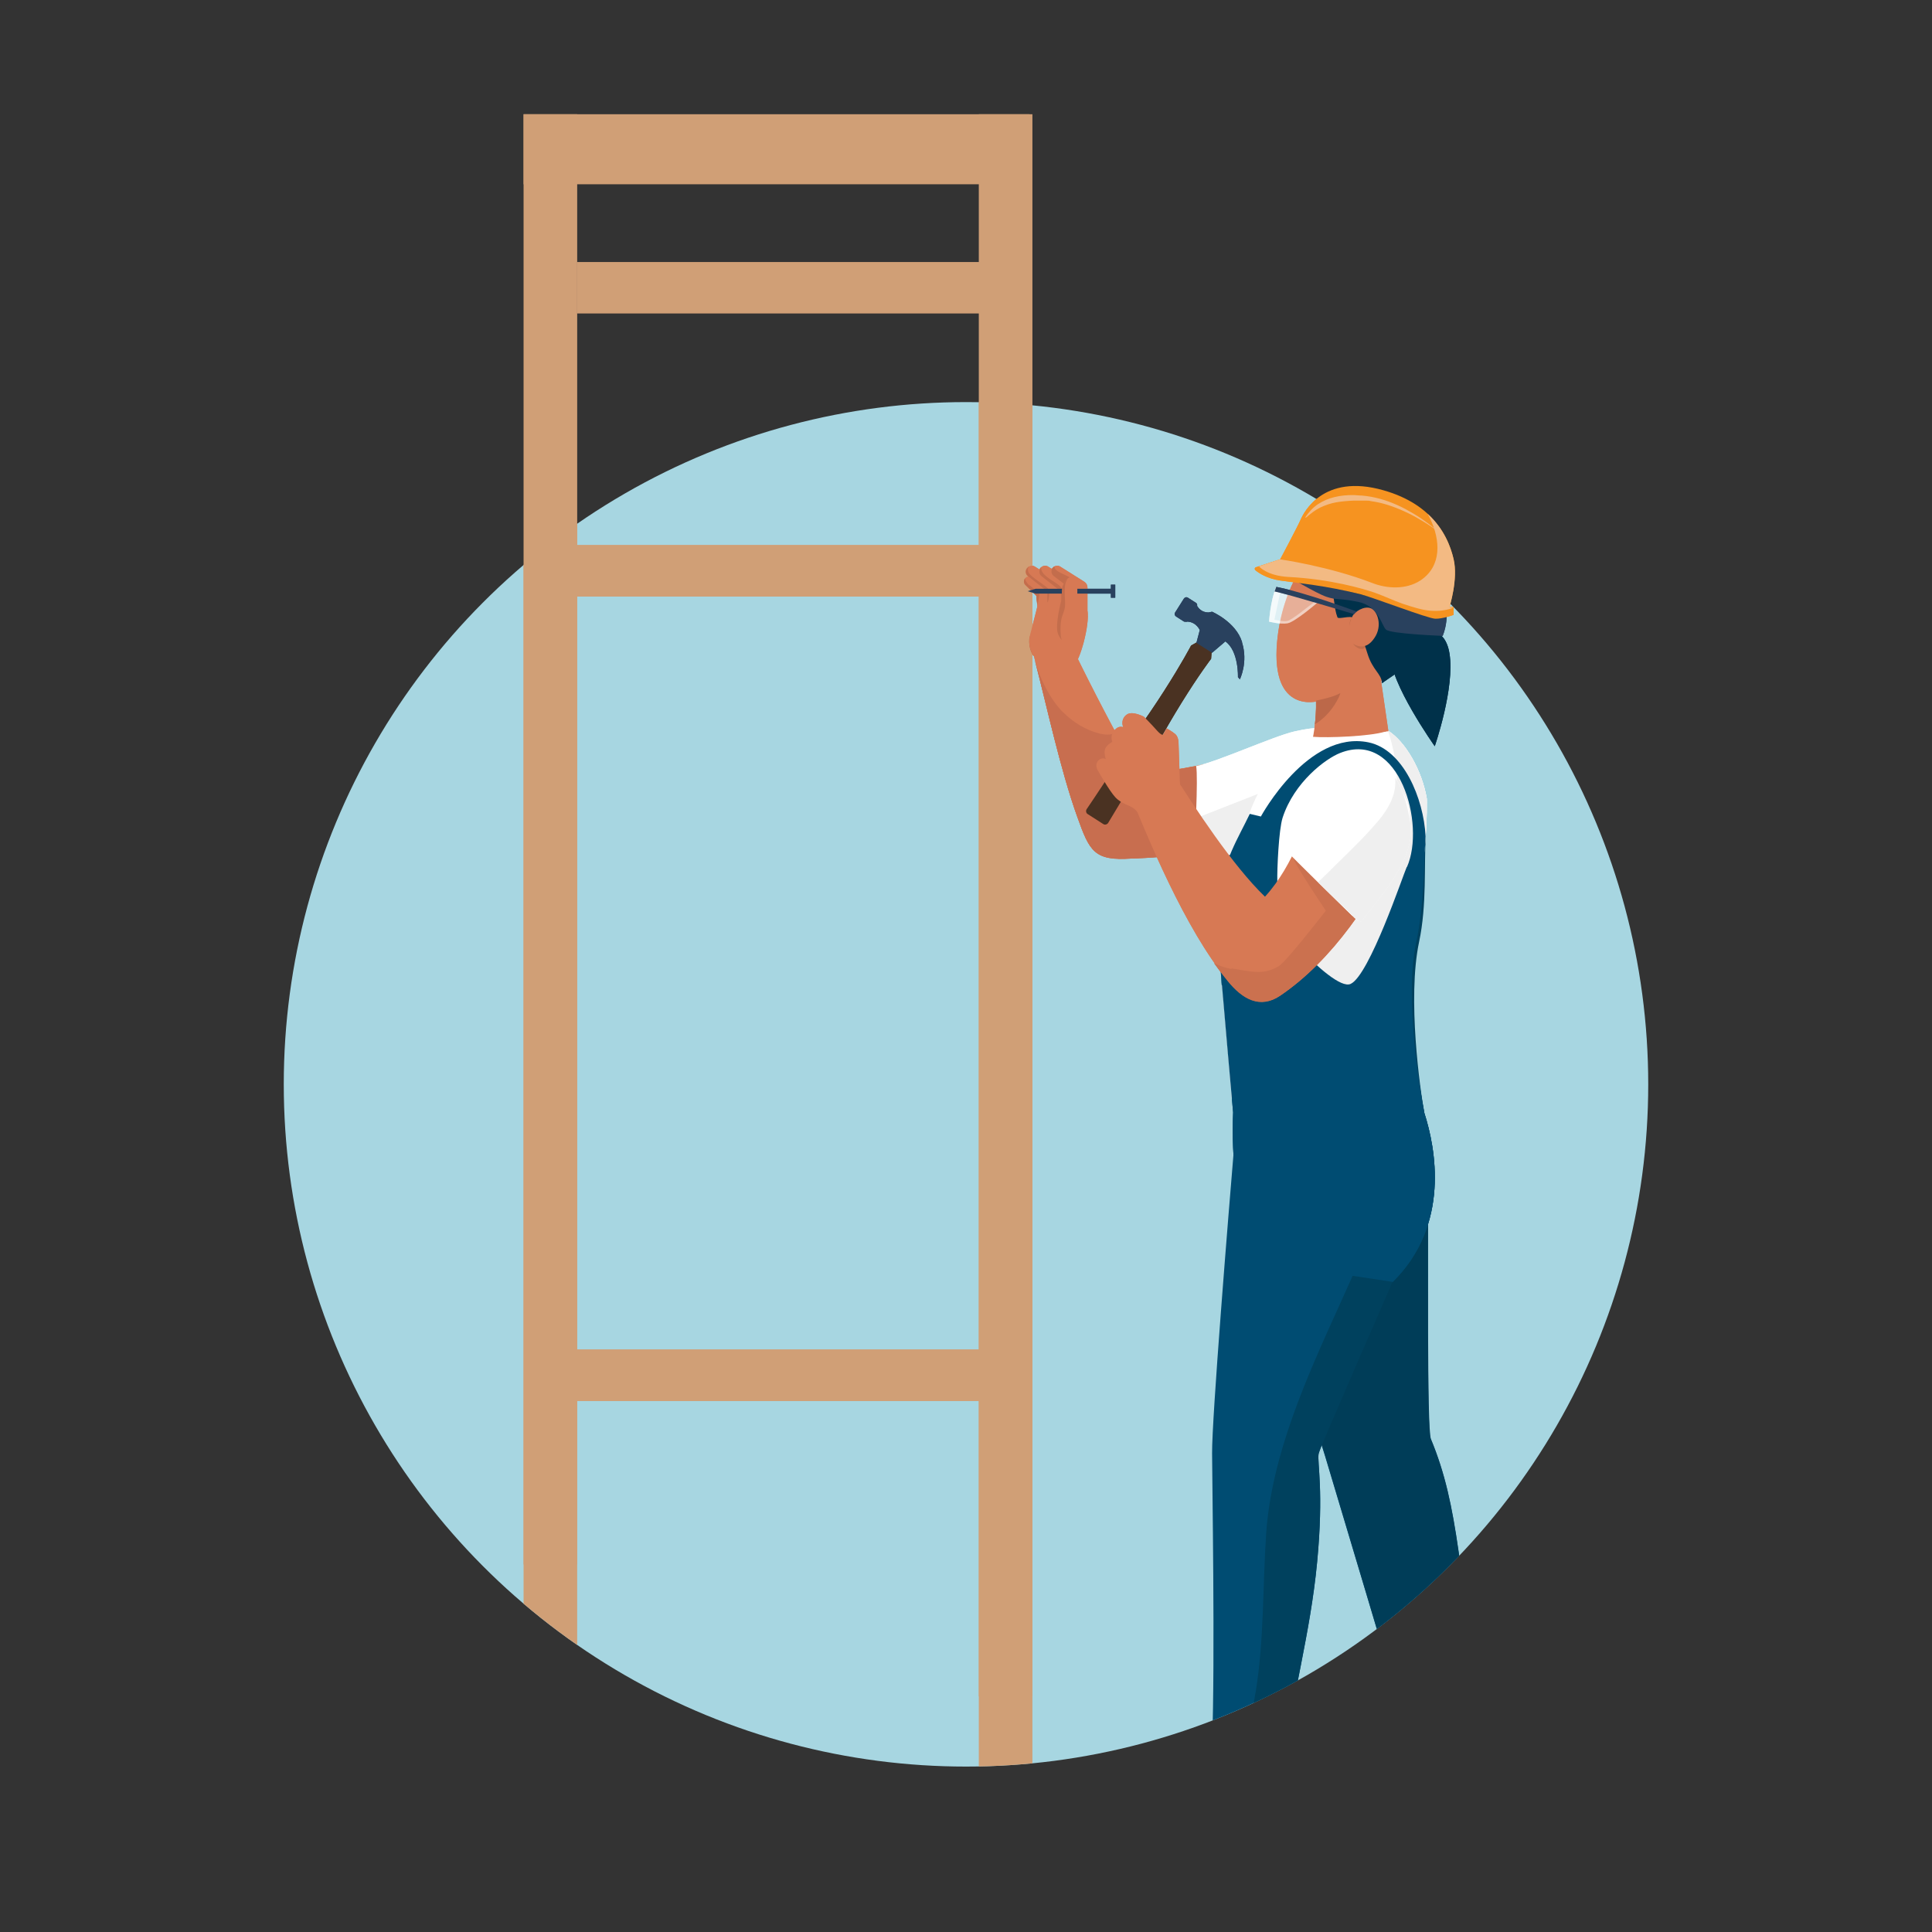 <?xml version="1.0" encoding="UTF-8"?><svg id="a" xmlns="http://www.w3.org/2000/svg" xmlns:xlink="http://www.w3.org/1999/xlink" viewBox="0 0 80 80"><rect x="0" y="0" width="80" height="80" fill="#333333" stroke="none"/><defs><style>.c{fill:none;}.d{opacity:.1;}.e{fill:#f3ba83;}.f{fill:#004c72;}.g{fill:#003d58;}.h{fill:#00415e;}.i{fill:#00314a;}.j{fill:#f69320;}.k,.l{fill:#fff;}.m{fill:#efefef;}.n{fill:#b96649;}.o{fill:#bc6849;}.p{fill:#c36d4c;}.q{fill:#a7d6e1;}.r{fill:#cb714f;}.s{fill:#d09f76;}.t{fill:#c86e4f;}.u{fill:#d77954;}.v{fill:#29415e;}.w{fill:#4a3222;}.x{clip-path:url(#b);}.l{opacity:.4;}</style><clipPath id="b"><circle class="c" cx="40" cy="44.9" r="28.25"/></clipPath></defs><circle class="q" cx="40" cy="44.9" r="28.25"/><g class="x"><g><rect class="s" x="21.68" y="4.73" width="20.95" height="2.9"/><rect class="s" x="40.53" y="4.73" width="2.22" height="69.7"/><rect class="s" x="23.89" y="10.85" width="18.73" height="2.13"/><path class="s" d="M23.13,55.87c0,.52-.02,1.04-.03,1.56,0,.19,0,.38-.01,.58h19.32v-2.13H23.13Z"/><rect class="s" x="22.32" y="22.57" width="20.3" height="2.13"/><rect class="s" x="21.68" y="4.73" width="2.22" height="69.7"/><g><g><path class="i" d="M61.22,71.68s.62,1.86,.38,2.81h-5.36s-.52,.09-1.17-.53c0,0,.2-.77,1.71-.9,1.42-.12,2.09-1.34,2.09-1.34l2.36-.05Z"/><path class="i" d="M52.98,71.68s.62,1.86,.38,2.81h-5.36s-.52,.09-1.17-.53c0,0,.2-.87,1.71-.9,.9-.01,2.31-1.34,2.31-1.34l2.14-.04Z"/><path class="f" d="M52.08,49.38c.66,2.93,1.1,5.59,2.78,10.89,0,0,3.4,11.33,3.53,11.87l3.05-.08c-1.05-7.06-1.01-9.64-2.2-12.48-.18-.42-.1-8.01-.12-9.82l-7.05-.38Z"/><path class="f" d="M51.14,47.02c-.29,3.46-.96,11.72-.95,13.15,0,.95,.13,8.54,0,12.05l3.06,.36c.23-2.23,1.01-4.93,1.29-7.89,.28-2.95,0-4.09,.06-4.48,.04-.27,3.19-8.6,4.1-10.54l-7.56-2.65Z"/><path class="g" d="M55.94,54.08c.62-1.45,1.15-2.93,1.71-4.4l1.48,.08c.02,1.81-.05,9.39,.12,9.82,1.18,2.84,1.15,5.43,2.2,12.48l-3.05,.08c-.14-.54-3.53-11.87-3.53-11.87-.31-.97-.57-1.85-.81-2.66,.75-1.11,1.36-2.29,1.89-3.52Z"/><path class="i" d="M58.95,26.07s.89-.15,1.07,.99c.23,1.42-.61,3.84-.61,3.84,0,0-1.89-2.67-1.81-3.75s1.35-1.07,1.35-1.07Z"/><path class="u" d="M54.73,22.54s.02,0,.02-.01c.13-.1,1.35-1.03,2.77-.35,1.49,.72,2.87,2.45,.6,5.23-1.19,1.46-3.53,1.62-3.53,1.62,0,0-1.97,.58-1.71-2.43,.21-2.39,1.46-3.87,1.84-4.06Z"/><path class="i" d="M56.04,25.59c-.12-.12-.62,.07-.66-.03-.31-.81,.23-1.63-1.9-1.79,.57-1.35,.6-1.31,.76-1.37,0,0,1.8-.94,3.29-.22,1.49,.72,2.93,2.62,.67,5.4-.11,.14-.84,.6-.97,.71-.04-.42-.39-.52-.61-1.24-.33-1.05-.44-1.33-.56-1.45Z"/><path class="u" d="M44.41,26.83c.86,1.78,1.79,3.54,2.75,5.26,1.64-.21,3.27-.52,4.87-.94l1.13-.38c.65-.17,2.08,3.33,2.08,3.33-2.71,.65-5.59,1.37-8.37,1.44-1.57,.11-1.75-.3-2.26-1.72-.72-1.99-1.28-4.68-1.81-6.7l1.62-.29Z"/><path class="t" d="M44.01,29.48c.41,.42,.96,.76,1.54,.9,.22,.05,.46,.07,.65-.05,.32,.59,.64,1.18,.96,1.77,1.64-.21,3.27-.52,4.87-.94l1.13-.38c.65-.17,2.08,3.33,2.08,3.33-2.71,.65-5.59,1.37-8.37,1.44-1.57,.11-1.75-.3-2.26-1.72-.69-1.92-1.24-4.49-1.76-6.49,.23,.81,.61,1.57,1.16,2.15Z"/><path class="n" d="M42.8,27.16c-.1-.11-.24-.44-.16-.84,.03,.28,.09,.56,.16,.84Z"/><path class="k" d="M49.53,31.72c.84-.16,3.22-1.24,4.06-1.43,1.02-.24,1.38-.12,1.38-.12,.65-.17,.27,4.45,.27,4.45-1.92,.46-3.86,.75-5.82,.91,.06-.61,.2-3.33,.11-3.81Z"/><path class="m" d="M52.67,32.64c1.02-.42,2.08-1.03,2.58-2.05,.23,1.12-.01,4.03-.01,4.03-1.92,.46-3.86,.75-5.82,.91,.03-.27,.07-.93,.1-1.64,.25-.12,2.53-.99,3.15-1.25Z"/><path class="k" d="M58.65,44.83c-.87,.06-2.2,.14-3.07,.23-1.52,.16-3.05,.31-4.57,.44-.11-1.23-.26-3.02-.41-4.7-.17-2.02,.47-3.32,.44-3.82-.03-.5,.42-3.84,1.83-5.25,.46-.46,1.25-1.33,1.38-1.38,1.06-.37,2.25-.72,3.24-.08,.72,.46,1.39,1.63,1.59,2.8,0,0,.1,3.38-.95,5.96-.65,1.6,.18,4.18,.52,5.81Z"/><path class="m" d="M53.02,40.21c1.78-.95,3.35-2.29,4.14-4.19,.74-1.78,.95-3.92,.31-5.76h.02c.72,.47,1.39,1.64,1.59,2.81,0,0,.1,3.38-.95,5.96-.65,1.6,.18,4.18,.52,5.81-.87,.06-2.2,.14-3.07,.23-1.52,.16-3.05,.31-4.57,.44-.1-1.11-.23-2.67-.36-4.2,.81-.33,1.61-.68,2.38-1.09Z"/><path class="f" d="M50.6,40.8c.17,1.96,.35,4.07,.46,5.26h0c-.19,4.16,1.24,6.21,1.24,6.21l5.37,.81c2.4-2.36,1.77-5.55,1.31-6.98-.18-.96-.83-4.76-.34-7.07,.33-1.54,.31-3.18,.39-4.4-.08-1.57-.92-3.59-2.36-3.89-2.52-.52-4.46,3.07-4.46,3.07,0,0-.24-.06-.46-.11-.45,.96-1.16,2.04-1.16,3.27,0,.5-.17,1.8,0,3.82Zm7.65-4.9c-.16,.36-1.54,4.47-2.32,4.84-.39,.19-1.4-.72-2.08-1.43-.55-.56-.95-2.07-.96-2.83-.01-.51,.06-2.12,.22-2.62,.48-1.48,1.79-2.45,2.38-2.68,2.46-.98,3.55,2.96,2.77,4.72Z"/><path class="h" d="M51.99,70.09c.36-2.18,.29-4.4,.44-6.6,.45-6.49,5.83-12.88,4.98-16.48,0-.05,0-.1,0-.14,.03-.96-.03-1.91,0-2.87,.02-1.08,.09-2.16,.14-3.25,.06-1.15,.12-2.3,.17-3.45,.27-.71,.47-1.29,.53-1.41,.66-1.47,0-4.46-1.66-4.84-.01-.12-.03-.23-.05-.35,.05,0,.09,.01,.14,.02,1.43,.3,2.27,2.32,2.36,3.89-.08,1.22,.05,2.85-.28,4.4-.49,2.32,.04,6.12,.22,7.07,.46,1.43,1.09,4.62-1.31,6.98,0,0-3.04,6.95-3.07,7.13-.06,.39,.22,1.53-.06,4.48-.28,2.96-1.06,5.66-1.29,7.89l-1.81-.21c.25-.74,.43-1.51,.55-2.28Z"/><g><path class="w" d="M50.19,27l-.64-.4-.23,.13s-.38,.73-1.13,1.9c-.75,1.17-1.17,1.68-1.59,2.4-.35,.61-1.3,2.03-1.6,2.47-.05,.07-.03,.17,.04,.21l.64,.41c.07,.05,.17,.02,.21-.05,.27-.45,1.14-1.92,1.54-2.5,.48-.68,.76-1.28,1.49-2.46,.73-1.18,1.23-1.83,1.23-1.83l.02-.26Z"/><path class="v" d="M51.43,26.58c-.26-.83-1.24-1.25-1.24-1.25l-.15,.03c-.29,0-.42-.19-.47-.27,.01-.05,0-.1-.05-.13l-.33-.21c-.06-.04-.13-.02-.17,.04l-.36,.57c-.04,.06-.02,.13,.04,.17l.33,.21s.1,.02,.14,0c.37,.02,.51,.35,.51,.35l-.14,.53,.65,.41,.55-.47c.56,.4,.52,1.48,.52,1.48l.08,.09s.35-.7,.09-1.53Z"/></g><path class="u" d="M57.34,30.3c-.62,.19-2.37,.26-2.97,.21,.04-.19,.25-1.4,.01-2.31,0,0,2.13-1.86,2.81,.02l.3,2.06c-.05,0-.1,.01-.16,.03Z"/><path class="u" d="M48.86,32.51l-.06-1.77s0-.22-.13-.34c-.13-.11-.36-.24-.36-.24l-.15,.26s-.05,.06-.27-.19c-.22-.25-.52-.55-.52-.55,0,0-.46-.25-.7-.1-.24,.16-.21,.41-.16,.53,0,0-.14-.06-.28,.05-.32,.25-.17,.56-.17,.56,0,0-.21,.1-.29,.27-.08,.17,.02,.44,.02,.44,0,0-.16-.08-.29,.04-.21,.2-.03,.45-.03,.45,0,0,.46,.82,.71,1.09,.27,.29,.59,.32,.77,.47s.4,.41,.44,.47c.04,.06,1.46-1.43,1.46-1.43Z"/><path class="u" d="M48.49,31.89c1,1.58,2.55,3.95,3.89,5.24,1.23-1.35,1.7-3.13,2.44-4.8l3.18,2.53c-1.15,2.37-2.79,4.87-4.98,6.36-.84,.57-1.57,.14-2.17-.6-1.79-2.16-3.33-5.93-4.24-8.18l1.87-.56Z"/><path class="r" d="M51,40.1c.77,.12,1.31,.3,1.96-.1,.32-.2,1.94-2.29,1.94-2.29,0,0-1.35-2.01-1.33-2.15,.08-.55,1.13-.37,.85-.81-.12-.18-.24-.37-.37-.55,.25-.62,.49-1.25,.76-1.86l3.18,2.53c-1.15,2.37-2.79,4.87-4.98,6.36-.84,.57-1.57,.14-2.17-.6-.19-.23-.38-.49-.57-.75,.22,.11,.46,.2,.72,.24Z"/><path class="o" d="M54.45,29.99c.03-.27,.06-.62,.05-.98,.44-.09,.76-.18,1-.31,0,.06-.31,.84-1.05,1.29Z"/><path class="k" d="M56.02,37.92h-.02c-.07-.05-2.05-2.04-2.28-2.3,.56-.87,.86-2.87,1.75-3.39,1.62-.93,2.62,.29,2.84,1.12,.31,1.19-.31,3-2.21,4.58-.03,0-.05-.01-.08-.02Z"/><path class="k" d="M56.25,38.14h-.02c-.09-.06-2.76-2.68-3.04-2.99,.67-1.03,1.24-2.13,1.73-3.25,0,0,2.88-1.99,3.48,2.19,.21,1.45-1.17,2.95-2.04,4.07-.03,0-.06-.02-.1-.03Z"/><path class="m" d="M55.09,36.03c.66-.65,1.34-1.29,1.94-1.99,.47-.55,.81-1.16,.74-1.83,.28,.41,.5,1.01,.63,1.89,.21,1.45-1.17,2.95-2.04,4.07-.03,0-.06-.02-.1-.03h-.02s-.88-.84-1.66-1.61c.17-.17,.35-.34,.52-.5Z"/><g><path class="u" d="M44.19,27.29s.85-1.29,.84-1.92c0-.3-.17-.32-.68-.33-.51-.01-1.35-.11-1.35-.11,0,0-.16,.66-.34,1.33-.13,.49,.09,.88,.18,.94,.09,.05,1.35,.09,1.35,.09Z"/><path class="u" d="M43.57,23.54c.07-.11,.22-.15,.33-.08l1,.63c.08,.05,.13,.14,.13,.24v.98c0,.17-.14,.31-.31,.31s-.31-.14-.31-.31v-.82l-.8-.63c-.1-.08-.12-.21-.05-.32Z"/><path class="u" d="M43.07,23.54c.07-.11,.22-.15,.33-.08l1,.63c.08,.05,.13,.14,.13,.24v.98c0,.17-.14,.31-.31,.31s-.31-.14-.31-.31v-.82l-.8-.63c-.1-.08-.12-.21-.05-.32Z"/><path class="u" d="M42.46,23.93c.08-.08,.21-.08,.29,0l.6,.53s.06,.08,.06,.14v.7c0,.15-.11,.27-.25,.28s-.18-.18-.19-.32l-.06-.59-.47-.46c-.06-.08-.06-.2,.02-.27Z"/><path class="p" d="M42.63,24.23c.06,.06,.34,.27,.4,.34,.04,.05-.06,.37-.07,.5l-.05-.41-.47-.46c-.06-.08-.05-.19,.01-.26,0,.11,.08,.21,.17,.3Z"/><path class="u" d="M42.52,23.54c.07-.11,.22-.15,.33-.08l1,.63c.08,.05,.13,.14,.13,.24v.98c0,.17-.14,.31-.31,.31s-.31-.14-.31-.31v-.82l-.8-.63c-.1-.08-.12-.21-.05-.32Z"/><path class="p" d="M42.52,23.54s.06-.07,.1-.09c-.06,.06-.08,.16-.02,.27,.11,.19,.68,.51,.82,.67,.06,.07,0,.55-.05,.55v-.45l-.8-.63c-.1-.08-.12-.21-.05-.32Z"/><path class="p" d="M43.07,23.54s.03-.04,.05-.06c-.07,.29,.45,.55,.63,.68,.25,.17,.31,.31,.35,.63,.02,.23,.05,.47,.21,.66,.03,.04,.07,.07,.12,.1-.05,.04-.12,.07-.19,.07-.17,0-.31-.14-.31-.31v-.82l-.8-.63c-.1-.08-.12-.21-.05-.32Z"/><path class="p" d="M43.57,23.54s.06-.07,.1-.09c0,.05,0,.1,.05,.14,.15,.15,.5,.24,.65,.37,.14,.12,.09,1.03,.1,1.24l-.38-1-.46-.35c-.1-.08-.12-.21-.05-.32Z"/><g><rect class="v" x="46.01" y="24.21" width=".18" height=".54" transform="translate(92.19 48.96) rotate(-180)"/><polygon class="v" points="42.88 24.58 46.11 24.58 46.11 24.38 42.88 24.38 42.55 24.48 42.88 24.58"/></g></g><path class="v" d="M59.9,25.5s.02,.37-.16,.83c0,0-2.16-.08-2.35-.26-.19-.18-.3-.98-1.16-1.15-.86-.17-.87-.06-1.31-.21s-1.61-.86-1.61-.86l6.59,1.66Z"/><path class="j" d="M60.02,25.13s.36-1.15,.17-1.98c-.2-.83-.78-2.25-2.91-2.85-2.5-.71-3.3,.94-3.42,1.21-.12,.28-.85,1.65-.85,1.65l-1.01,.33c-.05,.02-.06,.08-.02,.12,.15,.12,.48,.35,1.05,.43,.8,.12,1.84,.2,3.32,.57,.51,.13,2.77,1,3.08,1.01,.31,.01,.76-.16,.76-.16v-.32l-.15-.02Z"/><path class="e" d="M60.16,25.14v.03c-.1,.04-.64,.25-1.46,.02-.21-.06-.42-.12-.62-.19-.39-.14-.77-.32-1.16-.46-.47-.16-1.81-.56-3.57-.65-.89-.05-1.21-.43-1.22-.44l.87-.29s2.04,.29,3.82,.98c.61,.24,1.4,.28,1.99-.1,.91-.6,.83-1.69,.41-2.56-.03-.07-.07-.14-.11-.21,.69,.63,.96,1.36,1.08,1.88,.2,.83-.17,1.98-.17,1.98l.14,.02Z"/><path class="e" d="M59.41,21.89c-.19-.16-.39-.3-.59-.44-.21-.14-.42-.26-.64-.38-.44-.23-.91-.41-1.41-.5-.06-.01-.12-.02-.19-.03-.06,0-.13-.02-.19-.02-.12,0-.25-.02-.37-.02-.25,0-.5,.02-.75,.08-.25,.06-.49,.16-.7,.3-.21,.14-.39,.34-.52,.54l.02,.02c.19-.16,.37-.31,.59-.42,.21-.1,.44-.18,.67-.22,.23-.04,.47-.06,.71-.07,.12,0,.24,0,.36,0,.06,0,.12,0,.18,0,.06,0,.12,0,.18,.02,.47,.06,.94,.22,1.38,.42,.22,.1,.44,.21,.65,.34,.21,.12,.42,.25,.62,.4v-.02Z"/><path class="d" d="M55.94,25.64c.09-.19,.49-.45,.77-.33,.27,.12,.54,.6,.19,1.12-.36,.54-.57,.5-.78,.33-.21-.17-.32-.86-.19-1.12Z"/><path class="u" d="M56,25.52c.09-.19,.49-.45,.77-.33,.27,.12,.49,.72,.14,1.23-.36,.54-.77,.33-.98,.17s-.06-.81,.07-1.07Z"/><g><path class="l" d="M54.58,24.93s-.96,.83-1.27,.88c-.3,.05-.76-.07-.76-.07,0,0,.05-.84,.29-1.43l1.74,.63Z"/><path class="l" d="M54.58,24.93s-.96,.83-1.27,.88c-.3,.05-.76-.07-.76-.07,0,0,.05-.84,.29-1.43l.19,.12-.26,1.23s.38,.09,.54,.05c.21-.05,.87-.61,1.14-.8,.14-.1,.13,.03,.13,.03Z"/><path class="v" d="M52.84,24.3c1.24,.24,3.33,1.02,3.33,1.02-.05,.05-.1,.11-.1,.11,0,0-2.79-.84-3.29-.94l.07-.19Z"/></g></g><path class="u" d="M43.94,24.92l.05-.62s.13-.4,.36-.4,.26,.09,.26,.18v.78c.24,.47,.42,.45,.42,.45,.1,.56-.32,2.09-.57,2.24-.25,.14-.54-.95-.65-1.34-.11-.39,.13-1.29,.13-1.29Z"/><path class="p" d="M43.94,24.92l.05-.62s.09-.27,.24-.36c-.24,.25-.1,.88-.13,1.17-.02,.2-.13,.38-.16,.58-.03,.18-.03,.38-.02,.56,0,.09,.02,.17,.04,.25-.07-.09-.13-.19-.16-.28-.11-.39,.13-1.29,.13-1.29Z"/></g></g></g><g><rect class="s" x="21.68" y="4.73" width="20.95" height="2.9"/><rect class="s" x="40.53" y="4.73" width="2.22" height="65.51"/><rect class="s" x="23.89" y="10.85" width="18.73" height="2.13"/><path class="s" d="M23.13,55.87c0,.52-.02,1.04-.03,1.56,0,.19,0,.38-.01,.58h19.32v-2.13H23.13Z"/><rect class="s" x="22.32" y="22.57" width="20.3" height="2.13"/><rect class="s" x="21.68" y="4.73" width="2.22" height="60.05"/><g><g><path class="i" d="M58.95,26.07s.89-.15,1.07,.99c.23,1.42-.61,3.84-.61,3.84,0,0-1.89-2.67-1.81-3.75s1.35-1.07,1.35-1.07Z"/><path class="u" d="M54.73,22.54s.02,0,.02-.01c.13-.1,1.35-1.03,2.77-.35,1.49,.72,2.87,2.45,.6,5.23-1.19,1.46-3.53,1.62-3.53,1.62,0,0-1.97,.58-1.71-2.43,.21-2.39,1.46-3.87,1.84-4.06Z"/><path class="i" d="M56.04,25.59c-.12-.12-.62,.07-.66-.03-.31-.81,.23-1.63-1.9-1.79,.57-1.35,.6-1.31,.76-1.37,0,0,1.8-.94,3.29-.22,1.49,.72,2.93,2.62,.67,5.4-.11,.14-.84,.6-.97,.71-.04-.42-.39-.52-.61-1.24-.33-1.05-.44-1.33-.56-1.45Z"/><path class="u" d="M44.41,26.83c.86,1.78,1.79,3.54,2.75,5.26,1.64-.21,3.27-.52,4.87-.94l1.13-.38c.65-.17,2.08,3.33,2.08,3.33-2.71,.65-5.59,1.37-8.37,1.44-1.57,.11-1.75-.3-2.26-1.72-.72-1.99-1.28-4.68-1.81-6.7l1.62-.29Z"/><path class="t" d="M44.01,29.48c.41,.42,.96,.76,1.54,.9,.22,.05,.46,.07,.65-.05,.32,.59,.64,1.18,.96,1.77,1.64-.21,3.27-.52,4.87-.94l1.13-.38c.65-.17,2.08,3.33,2.08,3.33-2.71,.65-5.59,1.37-8.37,1.44-1.57,.11-1.75-.3-2.26-1.72-.69-1.92-1.24-4.49-1.76-6.49,.23,.81,.61,1.57,1.16,2.15Z"/><path class="n" d="M42.8,27.16c-.1-.11-.24-.44-.16-.84,.03,.28,.09,.56,.16,.84Z"/><path class="k" d="M49.53,31.72c.84-.16,3.22-1.24,4.06-1.43,1.02-.24,1.38-.12,1.38-.12,.65-.17,.27,4.45,.27,4.45-1.92,.46-3.86,.75-5.82,.91,.06-.61,.2-3.33,.11-3.81Z"/><path class="m" d="M52.67,32.64c1.02-.42,2.08-1.03,2.58-2.05,.23,1.12-.01,4.03-.01,4.03-1.92,.46-3.86,.75-5.82,.91,.03-.27,.07-.93,.1-1.64,.25-.12,2.53-.99,3.15-1.25Z"/><path class="k" d="M58.65,44.83c-.87,.06-2.2,.14-3.07,.23-1.52,.16-3.05,.31-4.57,.44-.11-1.23-.26-3.02-.41-4.7-.17-2.02,.47-3.32,.44-3.82-.03-.5,.42-3.84,1.83-5.25,.46-.46,1.25-1.33,1.38-1.38,1.06-.37,2.25-.72,3.24-.08,.72,.46,1.39,1.63,1.59,2.8,0,0,.1,3.38-.95,5.96-.65,1.6,.18,4.18,.52,5.81Z"/><path class="m" d="M53.02,40.21c1.78-.95,3.35-2.29,4.14-4.19,.74-1.78,.95-3.92,.31-5.76h.02c.72,.47,1.39,1.64,1.59,2.81,0,0,.1,3.38-.95,5.96-.65,1.6,.18,4.18,.52,5.81-.87,.06-2.2,.14-3.07,.23-1.52,.16-3.05,.31-4.57,.44-.1-1.11-.23-2.67-.36-4.2,.81-.33,1.61-.68,2.38-1.09Z"/><path class="f" d="M50.6,40.8c.17,1.96,.35,4.07,.46,5.26h0c-.19,4.16,1.24,6.21,1.24,6.21l5.37,.81c2.4-2.36,1.77-5.55,1.31-6.98-.18-.96-.83-4.76-.34-7.07,.33-1.54,.31-3.18,.39-4.4-.08-1.57-.92-3.59-2.36-3.89-2.52-.52-4.46,3.07-4.46,3.07,0,0-.24-.06-.46-.11-.45,.96-1.16,2.04-1.16,3.27,0,.5-.17,1.8,0,3.82Zm7.65-4.9c-.16,.36-1.54,4.47-2.32,4.84-.39,.19-1.4-.72-2.08-1.43-.55-.56-.95-2.07-.96-2.83-.01-.51,.06-2.12,.22-2.62,.48-1.48,1.79-2.45,2.38-2.68,2.46-.98,3.55,2.96,2.77,4.72Z"/><g><path class="w" d="M50.19,27l-.64-.4-.23,.13s-.38,.73-1.13,1.9c-.75,1.17-1.17,1.68-1.59,2.4-.35,.61-1.3,2.03-1.6,2.47-.05,.07-.03,.17,.04,.21l.64,.41c.07,.05,.17,.02,.21-.05,.27-.45,1.14-1.92,1.54-2.5,.48-.68,.76-1.28,1.49-2.46,.73-1.18,1.23-1.83,1.23-1.83l.02-.26Z"/><path class="v" d="M51.43,26.58c-.26-.83-1.24-1.25-1.24-1.25l-.15,.03c-.29,0-.42-.19-.47-.27,.01-.05,0-.1-.05-.13l-.33-.21c-.06-.04-.13-.02-.17,.04l-.36,.57c-.04,.06-.02,.13,.04,.17l.33,.21s.1,.02,.14,0c.37,.02,.51,.35,.51,.35l-.14,.53,.65,.41,.55-.47c.56,.4,.52,1.48,.52,1.48l.08,.09s.35-.7,.09-1.53Z"/></g><path class="u" d="M57.34,30.3c-.62,.19-2.37,.26-2.97,.21,.04-.19,.25-1.4,.01-2.31,0,0,2.13-1.86,2.81,.02l.3,2.06c-.05,0-.1,.01-.16,.03Z"/><path class="u" d="M48.86,32.51l-.06-1.77s0-.22-.13-.34c-.13-.11-.36-.24-.36-.24l-.15,.26s-.05,.06-.27-.19c-.22-.25-.52-.55-.52-.55,0,0-.46-.25-.7-.1-.24,.16-.21,.41-.16,.53,0,0-.14-.06-.28,.05-.32,.25-.17,.56-.17,.56,0,0-.21,.1-.29,.27-.08,.17,.02,.44,.02,.44,0,0-.16-.08-.29,.04-.21,.2-.03,.45-.03,.45,0,0,.46,.82,.71,1.09,.27,.29,.59,.32,.77,.47s.4,.41,.44,.47c.04,.06,1.46-1.43,1.46-1.43Z"/><path class="u" d="M48.49,31.89c1,1.58,2.55,3.95,3.89,5.24,1.23-1.35,1.7-3.13,2.44-4.8l3.18,2.53c-1.15,2.37-2.79,4.87-4.98,6.36-.84,.57-1.57,.14-2.17-.6-1.79-2.16-3.33-5.93-4.24-8.18l1.87-.56Z"/><path class="r" d="M51,40.1c.77,.12,1.31,.3,1.96-.1,.32-.2,1.94-2.29,1.94-2.29,0,0-1.35-2.01-1.33-2.15,.08-.55,1.13-.37,.85-.81-.12-.18-.24-.37-.37-.55,.25-.62,.49-1.25,.76-1.86l3.18,2.53c-1.15,2.37-2.79,4.87-4.98,6.36-.84,.57-1.57,.14-2.17-.6-.19-.23-.38-.49-.57-.75,.22,.11,.46,.2,.72,.24Z"/><path class="o" d="M54.45,29.99c.03-.27,.06-.62,.05-.98,.44-.09,.76-.18,1-.31,0,.06-.31,.84-1.05,1.29Z"/><path class="k" d="M56.02,37.92h-.02c-.07-.05-2.05-2.04-2.28-2.3,.56-.87,.86-2.87,1.75-3.39,1.62-.93,2.62,.29,2.84,1.12,.31,1.19-.31,3-2.21,4.58-.03,0-.05-.01-.08-.02Z"/><path class="k" d="M56.25,38.14h-.02c-.09-.06-2.76-2.68-3.04-2.99,.67-1.03,1.24-2.13,1.73-3.25,0,0,2.88-1.99,3.48,2.19,.21,1.45-1.17,2.95-2.04,4.07-.03,0-.06-.02-.1-.03Z"/><path class="m" d="M55.09,36.03c.66-.65,1.34-1.29,1.94-1.99,.47-.55,.81-1.16,.74-1.83,.28,.41,.5,1.01,.63,1.89,.21,1.45-1.17,2.95-2.04,4.07-.03,0-.06-.02-.1-.03h-.02s-.88-.84-1.66-1.61c.17-.17,.35-.34,.52-.5Z"/><g><path class="u" d="M44.19,27.29s.85-1.29,.84-1.92c0-.3-.17-.32-.68-.33-.51-.01-1.35-.11-1.35-.11,0,0-.16,.66-.34,1.33-.13,.49,.09,.88,.18,.94,.09,.05,1.35,.09,1.35,.09Z"/><path class="u" d="M43.57,23.54c.07-.11,.22-.15,.33-.08l1,.63c.08,.05,.13,.14,.13,.24v.98c0,.17-.14,.31-.31,.31s-.31-.14-.31-.31v-.82l-.8-.63c-.1-.08-.12-.21-.05-.32Z"/><path class="u" d="M43.07,23.54c.07-.11,.22-.15,.33-.08l1,.63c.08,.05,.13,.14,.13,.24v.98c0,.17-.14,.31-.31,.31s-.31-.14-.31-.31v-.82l-.8-.63c-.1-.08-.12-.21-.05-.32Z"/><path class="u" d="M42.46,23.93c.08-.08,.21-.08,.29,0l.6,.53s.06,.08,.06,.14v.7c0,.15-.11,.27-.25,.28s-.18-.18-.19-.32l-.06-.59-.47-.46c-.06-.08-.06-.2,.02-.27Z"/><path class="p" d="M42.63,24.23c.06,.06,.34,.27,.4,.34,.04,.05-.06,.37-.07,.5l-.05-.41-.47-.46c-.06-.08-.05-.19,.01-.26,0,.11,.08,.21,.17,.3Z"/><path class="u" d="M42.52,23.54c.07-.11,.22-.15,.33-.08l1,.63c.08,.05,.13,.14,.13,.24v.98c0,.17-.14,.31-.31,.31s-.31-.14-.31-.31v-.82l-.8-.63c-.1-.08-.12-.21-.05-.32Z"/><path class="p" d="M42.52,23.54s.06-.07,.1-.09c-.06,.06-.08,.16-.02,.27,.11,.19,.68,.51,.82,.67,.06,.07,0,.55-.05,.55v-.45l-.8-.63c-.1-.08-.12-.21-.05-.32Z"/><path class="p" d="M43.07,23.54s.03-.04,.05-.06c-.07,.29,.45,.55,.63,.68,.25,.17,.31,.31,.35,.63,.02,.23,.05,.47,.21,.66,.03,.04,.07,.07,.12,.1-.05,.04-.12,.07-.19,.07-.17,0-.31-.14-.31-.31v-.82l-.8-.63c-.1-.08-.12-.21-.05-.32Z"/><path class="p" d="M43.57,23.54s.06-.07,.1-.09c0,.05,0,.1,.05,.14,.15,.15,.5,.24,.65,.37,.14,.12,.09,1.03,.1,1.24l-.38-1-.46-.35c-.1-.08-.12-.21-.05-.32Z"/><g><rect class="v" x="46.01" y="24.21" width=".18" height=".54" transform="translate(92.19 48.96) rotate(-180)"/><polygon class="v" points="42.88 24.58 46.11 24.58 46.11 24.38 42.88 24.38 42.55 24.48 42.88 24.58"/></g></g><path class="v" d="M59.9,25.5s.02,.37-.16,.83c0,0-2.16-.08-2.35-.26-.19-.18-.3-.98-1.16-1.15-.86-.17-.87-.06-1.31-.21s-1.61-.86-1.61-.86l6.59,1.66Z"/><path class="j" d="M60.02,25.13s.36-1.15,.17-1.98c-.2-.83-.78-2.25-2.91-2.85-2.5-.71-3.3,.94-3.42,1.21-.12,.28-.85,1.65-.85,1.65l-1.01,.33c-.05,.02-.06,.08-.02,.12,.15,.12,.48,.35,1.05,.43,.8,.12,1.84,.2,3.32,.57,.51,.13,2.77,1,3.08,1.01,.31,.01,.76-.16,.76-.16v-.32l-.15-.02Z"/><path class="e" d="M60.16,25.14v.03c-.1,.04-.64,.25-1.46,.02-.21-.06-.42-.12-.62-.19-.39-.14-.77-.32-1.16-.46-.47-.16-1.81-.56-3.57-.65-.89-.05-1.21-.43-1.22-.44l.87-.29s2.04,.29,3.82,.98c.61,.24,1.4,.28,1.99-.1,.91-.6,.83-1.69,.41-2.56-.03-.07-.07-.14-.11-.21,.69,.63,.96,1.36,1.08,1.88,.2,.83-.17,1.98-.17,1.98l.14,.02Z"/><path class="e" d="M59.41,21.89c-.19-.16-.39-.3-.59-.44-.21-.14-.42-.26-.64-.38-.44-.23-.91-.41-1.41-.5-.06-.01-.12-.02-.19-.03-.06,0-.13-.02-.19-.02-.12,0-.25-.02-.37-.02-.25,0-.5,.02-.75,.08-.25,.06-.49,.16-.7,.3-.21,.14-.39,.34-.52,.54l.02,.02c.19-.16,.37-.31,.59-.42,.21-.1,.44-.18,.67-.22,.23-.04,.47-.06,.71-.07,.12,0,.24,0,.36,0,.06,0,.12,0,.18,0,.06,0,.12,0,.18,.02,.47,.06,.94,.22,1.38,.42,.22,.1,.44,.21,.65,.34,.21,.12,.42,.25,.62,.4v-.02Z"/><path class="d" d="M55.94,25.64c.09-.19,.49-.45,.77-.33,.27,.12,.54,.6,.19,1.12-.36,.54-.57,.5-.78,.33-.21-.17-.32-.86-.19-1.12Z"/><path class="u" d="M56,25.52c.09-.19,.49-.45,.77-.33,.27,.12,.49,.72,.14,1.23-.36,.54-.77,.33-.98,.17s-.06-.81,.07-1.07Z"/><g><path class="l" d="M54.58,24.93s-.96,.83-1.27,.88c-.3,.05-.76-.07-.76-.07,0,0,.05-.84,.29-1.43l1.74,.63Z"/><path class="l" d="M54.58,24.93s-.96,.83-1.27,.88c-.3,.05-.76-.07-.76-.07,0,0,.05-.84,.29-1.43l.19,.12-.26,1.23s.38,.09,.54,.05c.21-.05,.87-.61,1.14-.8,.14-.1,.13,.03,.13,.03Z"/><path class="v" d="M52.84,24.3c1.24,.24,3.33,1.02,3.33,1.02-.05,.05-.1,.11-.1,.11,0,0-2.79-.84-3.29-.94l.07-.19Z"/></g></g><path class="u" d="M43.94,24.92l.05-.62s.13-.4,.36-.4,.26,.09,.26,.18v.78c.24,.47,.42,.45,.42,.45,.1,.56-.32,2.09-.57,2.24-.25,.14-.54-.95-.65-1.34-.11-.39,.13-1.29,.13-1.29Z"/><path class="p" d="M43.94,24.92l.05-.62s.09-.27,.24-.36c-.24,.25-.1,.88-.13,1.17-.02,.2-.13,.38-.16,.58-.03,.18-.03,.38-.02,.56,0,.09,.02,.17,.04,.25-.07-.09-.13-.19-.16-.28-.11-.39,.13-1.29,.13-1.29Z"/></g></g></svg>